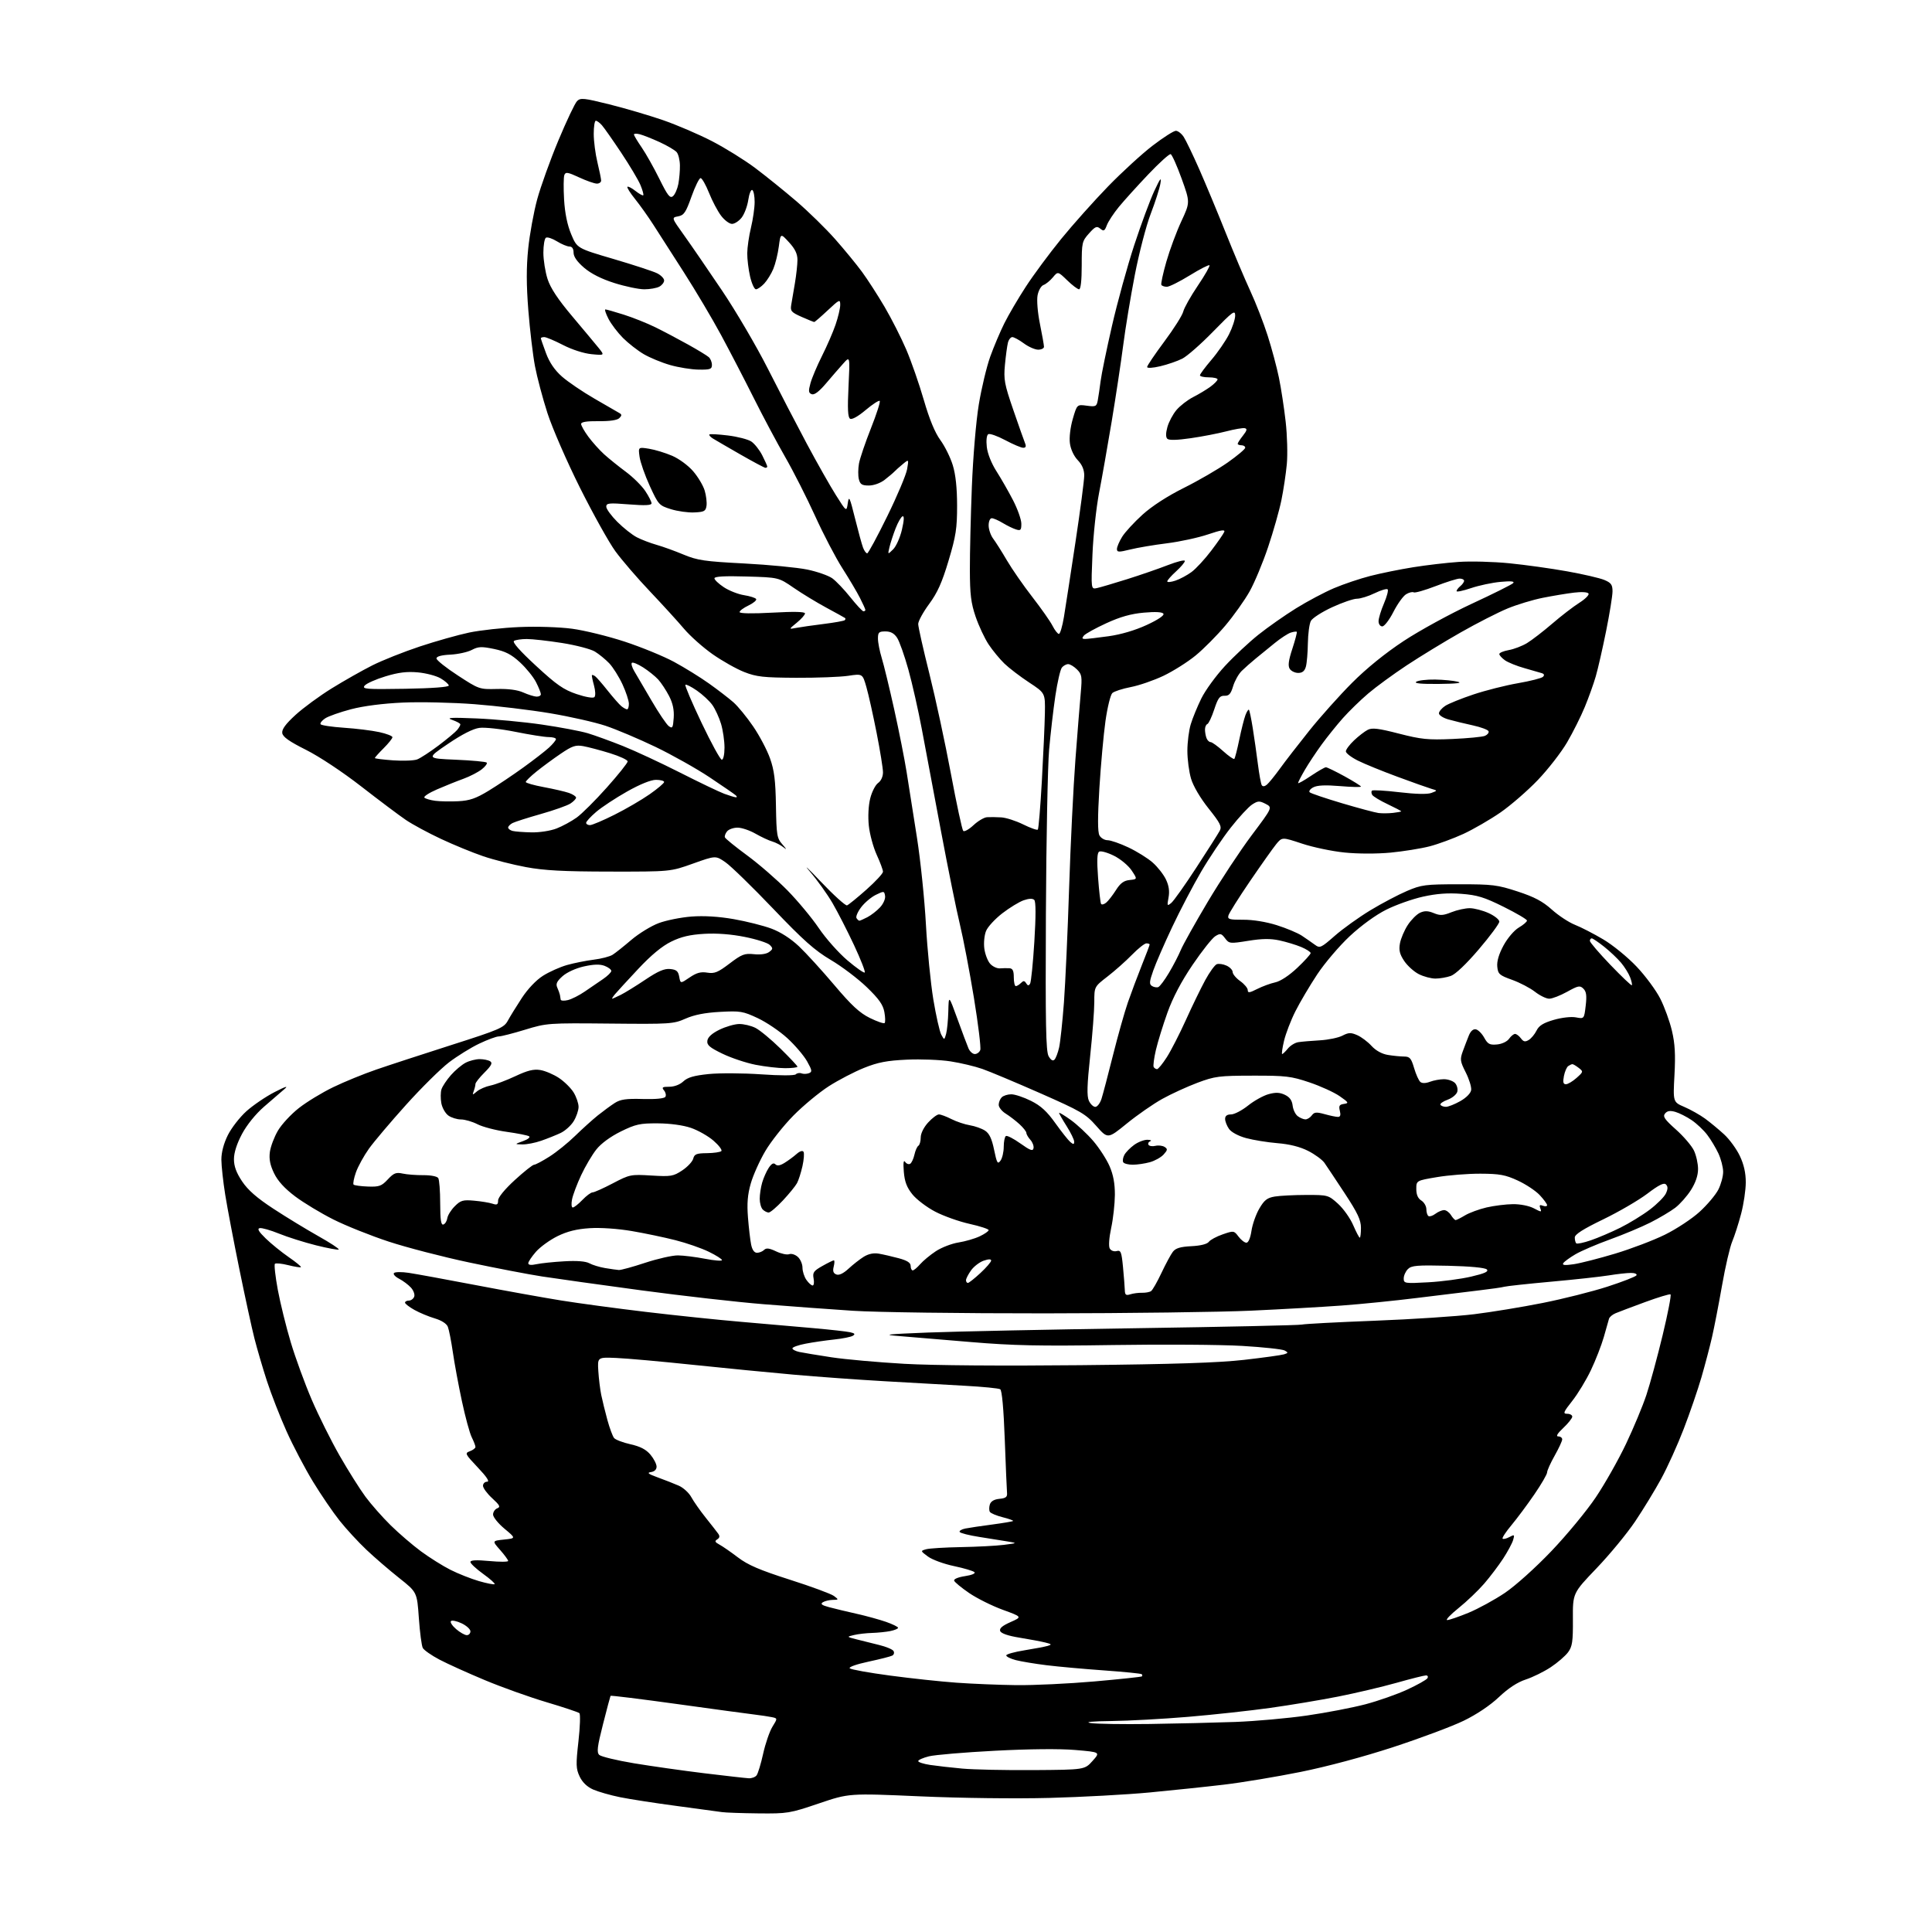 <?xml version="1.0" encoding="UTF-8" standalone="no"?>
<svg 
  version="1.1" 
  xmlns="http://www.w3.org/2000/svg" 
  xmlns:xlink="http://www.w3.org/1999/xlink" 
  xmlns:svg="http://www.w3.org/2000/svg"
  xmlns:rdf="http://www.w3.org/1999/02/22-rdf-syntax-ns#"
  xmlns:cc="http://creativecommons.org/ns#"
  xmlns:dc="http://purl.org/dc/elements/1.1/"
  viewBox="0 0 768 768"
  width="768"
  height="768"
>
<style>svg {background-color: white; }</style>"
<path stroke="none" fill="black" fill-rule="evenodd" d="M301.50,720.85C294.90,720.78 288.38,720.55 287.00,720.34C285.62,720.13 277.52,719.03 269.00,717.90C260.48,716.77 250.35,715.20 246.50,714.42C242.65,713.64 237.84,712.26 235.80,711.37C233.39,710.31 231.53,708.52 230.43,706.22C228.95,703.09 228.89,701.52 229.94,692.21C230.59,686.44 230.76,681.40 230.31,681.00C229.86,680.61 223.99,678.65 217.26,676.65C210.52,674.65 199.50,670.71 192.76,667.89C186.02,665.08 177.89,661.40 174.69,659.72C171.50,658.04 168.52,655.95 168.06,655.08C167.60,654.21 166.90,648.87 166.50,643.20C165.78,632.91 165.78,632.91 158.64,627.25C154.71,624.13 148.86,619.09 145.64,616.04C142.42,612.99 137.63,607.80 135.01,604.50C132.38,601.20 127.62,594.23 124.43,589.00C121.24,583.77 116.50,574.75 113.90,568.95C111.30,563.15 107.79,554.15 106.10,548.95C104.41,543.75 102.18,536.12 101.13,532.00C100.08,527.88 97.39,515.50 95.15,504.50C92.91,493.50 90.38,480.23 89.54,475.00C88.70,469.77 88.01,463.45 88.00,460.95C88.00,458.05 88.94,454.51 90.58,451.22C92.00,448.37 95.32,444.10 97.96,441.72C100.61,439.35 105.63,435.93 109.14,434.13C113.66,431.81 114.78,431.48 113.00,432.99C111.62,434.16 108.00,437.28 104.95,439.94C101.61,442.85 98.14,447.14 96.20,450.77C94.14,454.65 93.00,458.20 93.00,460.78C93.00,463.62 93.94,466.17 96.25,469.63C98.57,473.09 102.13,476.21 108.68,480.49C113.73,483.80 121.75,488.68 126.49,491.35C131.24,494.02 134.91,496.42 134.64,496.69C134.38,496.95 130.32,496.21 125.62,495.03C120.91,493.85 114.30,491.76 110.93,490.39C107.55,489.02 104.09,488.03 103.25,488.20C102.15,488.41 102.81,489.57 105.61,492.29C107.75,494.38 111.86,497.71 114.75,499.71C117.64,501.70 119.83,503.50 119.62,503.71C119.41,503.92 117.15,503.56 114.58,502.92C112.02,502.27 109.63,502.03 109.28,502.39C108.93,502.74 109.45,507.41 110.44,512.76C111.44,518.12 113.76,527.53 115.61,533.68C117.46,539.84 121.19,550.05 123.91,556.39C126.63,562.73 131.64,572.77 135.04,578.71C138.44,584.64 143.06,591.98 145.30,595.00C147.54,598.02 152.04,603.13 155.30,606.33C158.56,609.54 163.99,614.20 167.36,616.69C170.74,619.18 176.00,622.48 179.05,624.02C182.11,625.57 187.20,627.58 190.38,628.51C193.55,629.43 196.36,629.97 196.62,629.72C196.87,629.46 194.82,627.62 192.04,625.63C189.27,623.63 187.00,621.51 187.00,620.92C187.00,620.17 189.34,620.05 194.50,620.53C198.62,620.92 202.00,620.90 202.00,620.50C202.00,620.09 200.56,618.13 198.80,616.13C195.60,612.50 195.60,612.50 200.36,612.00C205.12,611.50 205.12,611.50 200.56,607.70C198.05,605.61 196.00,603.07 196.00,602.06C196.00,601.04 196.75,599.93 197.66,599.58C199.04,599.05 198.69,598.36 195.66,595.58C193.65,593.74 192.00,591.50 192.00,590.62C192.00,589.73 192.74,589.00 193.65,589.00C194.74,589.00 193.49,587.09 189.94,583.35C184.85,577.97 184.70,577.65 186.80,576.88C188.01,576.43 189.00,575.67 189.00,575.19C189.00,574.70 188.34,572.98 187.53,571.35C186.71,569.73 184.95,563.24 183.61,556.95C182.26,550.65 180.64,541.90 180.01,537.50C179.37,533.10 178.48,528.57 178.03,527.44C177.53,526.17 175.54,524.89 172.86,524.09C170.46,523.38 166.81,521.87 164.75,520.72C162.69,519.57 161.00,518.26 161.00,517.82C161.00,517.37 161.69,517.00 162.53,517.00C163.37,517.00 164.33,516.31 164.65,515.46C164.98,514.62 164.40,513.00 163.37,511.86C162.35,510.72 160.21,509.13 158.64,508.31C157.06,507.50 156.16,506.47 156.64,506.03C157.11,505.59 159.75,505.56 162.50,505.98C165.25,506.39 177.18,508.57 189.00,510.83C200.82,513.09 216.12,515.84 223.00,516.95C229.88,518.06 245.06,520.11 256.74,521.50C268.42,522.89 285.52,524.68 294.74,525.46C303.96,526.25 316.90,527.38 323.50,527.97C330.10,528.56 336.60,529.28 337.95,529.59C339.80,530.00 340.06,530.35 339.01,530.99C338.25,531.46 334.90,532.13 331.57,532.48C328.23,532.83 323.14,533.57 320.25,534.13C317.36,534.68 315.00,535.52 315.00,535.99C315.00,536.46 316.24,537.10 317.75,537.43C319.26,537.75 325.00,538.70 330.50,539.54C336.00,540.38 349.05,541.54 359.50,542.14C371.03,542.79 398.55,543.00 429.50,542.68C466.59,542.30 484.32,541.72 494.50,540.57C502.20,539.69 509.36,538.70 510.41,538.37C512.13,537.83 512.15,537.67 510.69,536.85C509.79,536.34 502.20,535.52 493.81,535.02C485.42,534.52 462.35,534.36 442.53,534.67C413.20,535.12 402.69,534.90 386.00,533.49C374.73,532.53 361.90,531.46 357.50,531.11C350.53,530.56 352.02,530.38 369.00,529.70C379.73,529.28 417.07,528.50 452.00,527.98C486.93,527.46 516.40,526.81 517.50,526.54C518.60,526.27 531.65,525.58 546.50,525.01C561.35,524.44 579.12,523.27 586.00,522.42C592.88,521.58 605.15,519.56 613.27,517.94C621.40,516.32 632.97,513.41 638.99,511.46C645.01,509.51 650.20,507.49 650.52,506.96C650.85,506.43 649.85,506.00 648.31,506.01C646.76,506.01 642.80,506.45 639.50,506.99C636.20,507.52 625.85,508.66 616.50,509.50C607.15,510.35 598.83,511.25 598.00,511.50C597.17,511.75 592.67,512.39 588.00,512.94C583.33,513.48 572.30,514.83 563.50,515.93C554.70,517.03 541.13,518.40 533.36,518.97C525.58,519.54 509.38,520.46 497.36,521.01C485.33,521.57 448.50,522.05 415.50,522.08C382.50,522.11 348.07,521.65 339.00,521.05C329.93,520.46 313.95,519.28 303.50,518.44C293.05,517.60 271.23,515.12 255.00,512.94C238.78,510.75 221.00,508.27 215.50,507.42C210.00,506.57 196.95,504.06 186.50,501.85C176.05,499.64 161.65,495.90 154.50,493.55C147.35,491.20 137.45,487.24 132.50,484.75C127.55,482.26 120.72,478.14 117.33,475.59C113.15,472.44 110.44,469.48 108.95,466.40C107.37,463.13 106.90,460.76 107.28,457.93C107.57,455.77 109.01,451.96 110.47,449.47C111.93,446.97 115.68,442.92 118.81,440.47C121.93,438.02 128.09,434.27 132.50,432.15C136.90,430.02 144.55,426.90 149.50,425.20C154.45,423.49 167.89,419.10 179.36,415.43C198.57,409.30 200.36,408.53 201.86,405.75C202.76,404.10 205.26,400.04 207.42,396.74C209.79,393.12 213.12,389.61 215.82,387.90C218.29,386.33 222.60,384.40 225.40,383.61C228.21,382.82 232.97,381.87 236.00,381.49C239.03,381.12 242.41,380.24 243.51,379.54C244.62,378.84 247.97,376.18 250.95,373.63C253.94,371.09 258.84,368.08 261.84,366.96C264.85,365.83 270.72,364.66 274.90,364.34C279.85,363.97 285.71,364.33 291.68,365.37C296.73,366.26 303.47,367.95 306.65,369.14C310.32,370.51 314.35,373.11 317.63,376.21C320.48,378.91 326.79,385.83 331.66,391.59C338.48,399.66 341.71,402.65 345.78,404.66C348.69,406.09 351.33,407.00 351.65,406.68C351.98,406.36 351.93,404.38 351.55,402.30C351.03,399.39 349.37,397.06 344.52,392.38C341.03,389.02 334.60,384.15 330.23,381.58C323.87,377.82 319.33,373.78 307.31,361.19C299.06,352.55 290.55,344.27 288.40,342.78C284.49,340.07 284.49,340.07 275.50,343.28C266.50,346.50 266.50,346.50 242.50,346.47C223.99,346.45 216.35,346.04 209.09,344.69C203.91,343.73 196.26,341.79 192.09,340.37C187.91,338.95 180.37,335.86 175.32,333.49C170.27,331.13 163.97,327.73 161.32,325.93C158.67,324.13 150.71,318.16 143.63,312.65C136.11,306.81 126.95,300.74 121.63,298.07C114.95,294.73 112.42,292.93 112.20,291.40C111.99,289.91 113.54,287.79 117.49,284.18C120.57,281.37 127.04,276.62 131.88,273.63C136.71,270.64 143.95,266.54 147.96,264.52C151.97,262.50 160.49,259.11 166.88,256.99C173.27,254.87 182.10,252.38 186.50,251.45C190.90,250.53 199.90,249.54 206.51,249.26C213.32,248.97 222.37,249.26 227.40,249.93C232.29,250.58 241.70,252.89 248.32,255.06C254.94,257.24 263.76,260.85 267.93,263.10C272.09,265.35 278.37,269.23 281.87,271.73C285.38,274.23 289.72,277.57 291.53,279.16C293.34,280.75 296.89,285.08 299.41,288.78C301.93,292.47 304.95,298.20 306.11,301.50C307.78,306.22 308.28,310.21 308.45,320.26C308.66,332.17 308.83,333.20 311.09,335.75C312.72,337.60 312.85,337.96 311.50,336.86C310.40,335.97 308.38,334.91 307.00,334.51C305.62,334.12 302.62,332.71 300.32,331.40C298.02,330.08 294.82,329.00 293.19,329.00C291.57,329.00 289.70,329.66 289.03,330.47C288.36,331.27 287.97,332.35 288.16,332.86C288.34,333.37 292.32,336.60 297.00,340.04C301.68,343.48 308.88,349.73 313.00,353.92C317.12,358.12 322.75,364.89 325.50,368.96C328.25,373.03 333.36,378.79 336.85,381.75C340.34,384.72 343.44,386.89 343.75,386.58C344.06,386.27 342.15,381.40 339.52,375.76C336.88,370.12 333.02,362.57 330.94,359.00C328.86,355.43 324.83,349.80 321.98,346.50C319.13,343.20 321.04,344.95 326.21,350.40C331.39,355.84 336.11,360.11 336.71,359.90C337.31,359.68 340.77,356.87 344.40,353.65C348.03,350.43 351.00,347.22 351.00,346.52C351.00,345.82 349.88,342.79 348.50,339.78C347.13,336.78 345.72,331.58 345.37,328.23C344.99,324.59 345.21,320.22 345.93,317.37C346.59,314.74 348.00,311.99 349.07,311.24C350.21,310.44 351.00,308.72 351.00,307.02C351.00,305.45 349.86,298.39 348.47,291.33C347.08,284.27 345.26,276.09 344.41,273.14C342.88,267.78 342.88,267.78 337.19,268.64C334.06,269.11 324.75,269.47 316.50,269.43C303.52,269.36 300.74,269.06 295.87,267.15C292.77,265.94 287.10,262.74 283.27,260.06C279.45,257.37 274.33,252.82 271.91,249.95C269.48,247.07 263.39,240.40 258.38,235.11C253.36,229.83 247.17,222.63 244.62,219.13C242.07,215.63 235.74,204.27 230.54,193.88C225.35,183.50 219.54,170.16 217.63,164.25C215.72,158.34 213.48,149.90 212.65,145.50C211.82,141.10 210.64,131.13 210.02,123.34C209.22,113.19 209.21,106.25 209.97,98.84C210.55,93.15 212.16,84.32 213.55,79.21C214.95,74.10 218.73,63.57 221.97,55.82C225.21,48.06 228.55,41.02 229.39,40.19C230.75,38.82 232.09,38.96 242.20,41.48C248.42,43.03 258.00,45.85 263.50,47.74C269.00,49.64 277.77,53.40 283.00,56.10C288.23,58.80 295.97,63.61 300.21,66.79C304.44,69.97 311.83,75.93 316.62,80.03C321.40,84.14 328.32,90.91 331.99,95.07C335.66,99.23 340.47,105.08 342.66,108.07C344.86,111.06 348.90,117.33 351.65,122.00C354.39,126.67 358.27,134.32 360.27,139.00C362.27,143.68 365.40,152.68 367.23,159.00C369.46,166.68 371.64,171.97 373.81,174.94C375.59,177.38 377.82,181.88 378.75,184.94C379.89,188.65 380.45,193.99 380.46,201.00C380.46,210.05 380.00,213.07 377.07,222.86C374.48,231.54 372.66,235.61 369.34,240.11C366.95,243.35 365.00,246.93 365.00,248.05C365.00,249.18 367.00,258.07 369.44,267.80C371.88,277.54 375.73,295.40 377.99,307.50C380.25,319.60 382.46,329.86 382.90,330.30C383.33,330.73 385.16,329.72 386.95,328.05C388.74,326.37 391.18,324.93 392.36,324.85C393.54,324.77 396.07,324.80 398.00,324.92C399.93,325.03 403.86,326.30 406.75,327.73C409.64,329.16 412.25,330.08 412.55,329.78C412.85,329.48 413.58,320.74 414.16,310.37C414.74,299.99 415.28,287.90 415.36,283.50C415.50,275.50 415.50,275.50 409.08,271.28C405.55,268.96 401.13,265.58 399.26,263.78C397.40,261.98 394.57,258.54 392.98,256.15C391.40,253.76 389.08,248.81 387.83,245.15C385.98,239.72 385.56,236.30 385.54,226.50C385.52,219.90 385.88,205.05 386.33,193.50C386.80,181.57 387.99,167.44 389.09,160.78C390.15,154.34 392.20,145.79 393.63,141.78C395.07,137.78 397.60,131.80 399.25,128.50C400.89,125.20 404.72,118.67 407.76,114.00C410.79,109.33 417.12,100.78 421.82,95.00C426.53,89.22 434.91,79.84 440.44,74.14C445.97,68.44 453.96,61.13 458.19,57.89C462.42,54.65 466.57,52.00 467.42,52.00C468.26,52.00 469.67,53.09 470.54,54.42C471.41,55.75 474.17,61.49 476.68,67.17C479.18,72.85 483.88,84.12 487.11,92.21C490.34,100.31 494.78,110.83 496.98,115.59C499.19,120.35 502.30,128.36 503.90,133.37C505.51,138.39 507.53,145.93 508.39,150.11C509.25,154.30 510.46,162.17 511.07,167.61C511.69,173.05 511.89,180.65 511.53,184.50C511.17,188.35 510.20,194.79 509.38,198.82C508.56,202.85 506.19,211.23 504.10,217.44C502.02,223.66 498.70,231.61 496.73,235.12C494.76,238.63 490.41,244.74 487.07,248.70C483.72,252.66 478.40,258.02 475.24,260.60C472.08,263.19 466.35,266.80 462.50,268.64C458.65,270.47 452.80,272.49 449.50,273.12C446.20,273.76 442.90,274.83 442.17,275.50C441.44,276.18 440.21,281.18 439.44,286.62C438.68,292.05 437.59,304.07 437.02,313.32C436.32,324.89 436.32,330.73 437.04,332.07C437.60,333.13 439.07,334.00 440.29,334.00C441.50,334.00 445.23,335.29 448.57,336.87C451.91,338.45 456.25,341.15 458.21,342.88C460.17,344.60 462.54,347.63 463.48,349.60C464.66,352.09 464.98,354.30 464.51,356.79C463.89,360.12 463.96,360.28 465.59,358.94C466.56,358.15 471.05,351.82 475.57,344.87C480.10,337.93 484.28,331.35 484.86,330.25C485.77,328.57 485.09,327.22 480.43,321.38C477.16,317.28 474.35,312.51 473.47,309.57C472.66,306.86 472.00,301.87 472.00,298.48C472.00,295.09 472.60,290.33 473.34,287.91C474.07,285.48 475.97,280.86 477.55,277.64C479.14,274.41 483.36,268.62 486.93,264.76C490.49,260.91 496.49,255.30 500.24,252.31C504.00,249.31 510.73,244.59 515.21,241.81C519.68,239.03 526.46,235.44 530.28,233.81C534.09,232.19 540.60,230.00 544.75,228.94C548.90,227.87 556.55,226.32 561.75,225.49C566.95,224.65 575.10,223.70 579.85,223.37C584.61,223.04 593.67,223.28 600.00,223.91C606.33,224.54 616.67,225.98 623.00,227.12C629.32,228.25 635.96,229.79 637.75,230.54C640.45,231.67 641.00,232.44 641.00,235.07C641.00,236.82 639.85,243.93 638.45,250.87C637.05,257.82 635.20,265.92 634.34,268.87C633.49,271.82 631.53,277.30 629.98,281.04C628.44,284.79 625.28,291.10 622.96,295.07C620.64,299.04 615.41,305.78 611.33,310.05C607.26,314.31 600.55,320.13 596.44,322.98C592.32,325.82 585.70,329.65 581.73,331.49C577.75,333.32 571.69,335.55 568.26,336.44C564.83,337.32 557.85,338.44 552.76,338.93C547.34,339.44 539.76,339.43 534.50,338.89C529.55,338.40 521.93,336.80 517.57,335.35C509.64,332.72 509.64,332.72 507.28,335.61C505.99,337.20 501.29,343.84 496.84,350.36C492.39,356.89 488.55,363.00 488.31,363.94C487.92,365.42 488.70,365.64 494.18,365.61C498.00,365.58 503.27,366.43 507.50,367.76C511.35,368.97 515.85,370.86 517.50,371.95C519.15,373.05 521.46,374.66 522.64,375.52C524.67,377.02 525.06,376.85 530.64,371.96C533.86,369.14 540.22,364.59 544.76,361.84C549.31,359.09 555.84,355.65 559.26,354.19C565.05,351.71 566.54,351.52 580.00,351.51C593.29,351.50 595.23,351.74 603.29,354.38C609.95,356.56 613.23,358.30 616.87,361.57C619.50,363.94 623.65,366.67 626.08,367.63C628.51,368.59 633.58,371.20 637.35,373.44C641.12,375.67 647.08,380.54 650.59,384.26C654.11,387.97 658.34,393.71 660.00,397.01C661.67,400.30 663.75,406.04 664.62,409.75C665.82,414.81 666.07,419.20 665.63,427.29C665.04,438.09 665.04,438.09 669.57,440.03C672.06,441.10 675.76,443.19 677.80,444.67C679.83,446.16 683.24,448.98 685.37,450.94C687.50,452.90 690.31,456.75 691.61,459.50C693.22,462.89 693.98,466.27 693.97,470.00C693.97,473.02 693.14,478.65 692.12,482.50C691.11,486.35 689.52,491.29 688.60,493.48C687.67,495.67 685.84,503.54 684.54,510.98C683.23,518.42 681.44,527.65 680.56,531.50C679.68,535.35 677.78,542.55 676.35,547.50C674.91,552.45 671.75,561.67 669.31,568.00C666.88,574.33 662.85,583.24 660.35,587.82C657.86,592.39 653.19,600.04 649.98,604.82C646.77,609.59 639.88,617.95 634.67,623.39C625.19,633.29 625.19,633.29 625.25,643.70C625.31,652.57 625.02,654.50 623.33,656.80C622.23,658.29 619.13,660.96 616.43,662.75C613.74,664.53 609.27,666.73 606.51,667.63C603.19,668.72 599.59,671.07 595.82,674.64C592.32,677.95 586.96,681.54 581.82,684.03C577.25,686.25 564.70,690.94 553.95,694.46C542.12,698.34 527.52,702.25 516.95,704.38C507.35,706.31 493.65,708.59 486.50,709.43C479.35,710.28 466.07,711.67 457.00,712.53C447.93,713.39 430.00,714.36 417.18,714.70C403.66,715.05 382.00,714.79 365.68,714.07C337.50,712.83 337.50,712.83 325.50,716.90C313.95,720.82 313.05,720.97 301.50,720.85zM297.63,706.89C298.80,706.95 300.20,706.44 300.74,705.75C301.29,705.06 302.47,701.18 303.37,697.11C304.27,693.05 305.93,688.23 307.06,686.40C309.12,683.07 309.12,683.07 306.81,682.59C305.54,682.33 302.48,681.87 300.00,681.57C297.52,681.28 283.67,679.40 269.21,677.39C254.75,675.39 242.82,673.91 242.70,674.12C242.58,674.33 241.22,679.41 239.70,685.42C237.43,694.33 237.15,696.58 238.21,697.60C238.92,698.28 245.12,699.78 252.00,700.93C258.88,702.07 271.48,703.86 280.00,704.90C288.52,705.93 296.46,706.83 297.63,706.89zM410.83,703.64C431.17,703.50 431.17,703.50 434.30,700.00C437.43,696.50 437.43,696.50 427.46,695.65C421.28,695.12 409.16,695.23 395.50,695.95C383.40,696.58 371.59,697.58 369.25,698.17C366.91,698.76 365.00,699.61 365.00,700.06C365.00,700.51 367.14,701.20 369.75,701.59C372.36,701.98 378.10,702.64 382.50,703.04C386.90,703.45 399.65,703.72 410.83,703.64zM457.00,685.31C467.73,685.16 483.02,684.79 491.00,684.50C498.98,684.21 511.80,683.06 519.50,681.95C527.20,680.84 537.68,678.82 542.78,677.48C547.89,676.13 555.36,673.51 559.39,671.64C563.42,669.78 567.04,667.75 567.42,667.13C567.80,666.51 567.55,666.00 566.85,666.00C566.16,666.00 560.85,667.33 555.05,668.97C549.25,670.60 538.83,673.05 531.90,674.42C524.96,675.79 512.81,677.82 504.90,678.92C496.98,680.03 482.32,681.63 472.32,682.47C462.32,683.31 448.60,684.06 441.82,684.14C434.13,684.23 431.00,684.53 433.50,684.93C435.70,685.29 446.27,685.46 457.00,685.31zM404.00,669.87C410.88,669.95 424.82,669.29 435.00,668.40C445.18,667.50 453.69,666.60 453.92,666.39C454.15,666.17 454.12,665.79 453.86,665.52C453.60,665.26 446.88,664.59 438.94,664.02C431.00,663.46 420.68,662.53 416.00,661.95C411.32,661.37 405.81,660.45 403.75,659.91C401.69,659.37 400.00,658.53 400.00,658.05C400.00,657.57 403.26,656.66 407.25,656.02C411.24,655.38 415.40,654.58 416.50,654.26C418.21,653.75 418.07,653.56 415.50,652.92C413.85,652.51 409.27,651.65 405.33,651.01C400.74,650.27 397.95,649.31 397.59,648.36C397.19,647.32 398.40,646.27 401.69,644.81C406.37,642.74 406.37,642.74 398.63,639.92C394.37,638.37 388.36,635.37 385.26,633.26C382.17,631.15 379.48,628.93 379.28,628.33C379.07,627.71 380.91,626.94 383.58,626.54C386.28,626.14 387.87,625.47 387.36,624.96C386.87,624.47 383.20,623.38 379.21,622.54C375.21,621.70 370.57,620.00 368.89,618.76C365.85,616.51 365.85,616.51 368.17,615.85C369.45,615.49 375.68,615.11 382.00,615.00C388.32,614.89 395.98,614.49 399.00,614.11C404.50,613.41 404.50,613.41 400.50,612.75C398.30,612.39 393.24,611.58 389.25,610.95C385.27,610.33 381.78,609.45 381.49,608.99C381.21,608.54 382.22,607.92 383.74,607.61C385.26,607.31 390.07,606.59 394.43,606.02C398.79,605.44 402.52,604.81 402.72,604.61C402.92,604.42 401.06,603.75 398.60,603.13C396.13,602.51 393.84,601.55 393.49,600.99C393.15,600.44 393.15,599.11 393.48,598.05C393.89,596.78 395.19,596.01 397.30,595.81C399.81,595.57 400.46,595.07 400.31,593.50C400.21,592.40 399.80,582.82 399.41,572.22C398.96,560.01 398.30,552.68 397.60,552.25C397.00,551.87 390.65,551.25 383.50,550.86C376.35,550.47 361.95,549.65 351.50,549.05C341.05,548.45 324.85,547.28 315.50,546.45C306.15,545.63 288.15,543.86 275.50,542.54C262.85,541.21 249.12,539.98 245.00,539.81C237.50,539.50 237.50,539.50 237.84,545.00C238.03,548.02 238.55,552.30 239.00,554.50C239.45,556.70 240.55,561.17 241.44,564.44C242.34,567.71 243.54,570.95 244.11,571.64C244.69,572.33 247.62,573.44 250.63,574.12C254.53,574.99 256.82,576.18 258.56,578.25C259.90,579.85 261.00,581.99 261.00,583.01C261.00,584.17 260.16,584.98 258.75,585.18C257.04,585.42 257.70,585.94 261.50,587.31C264.25,588.31 267.99,589.77 269.80,590.57C271.62,591.36 273.87,593.42 274.80,595.13C275.74,596.85 278.30,600.50 280.50,603.26C282.70,606.01 284.95,608.89 285.50,609.66C286.20,610.64 286.09,611.31 285.11,611.92C284.02,612.61 284.19,613.03 285.95,613.98C287.18,614.63 290.50,616.93 293.34,619.09C297.34,622.13 301.99,624.12 314.00,627.96C322.52,630.68 330.40,633.59 331.50,634.42C333.46,635.90 333.45,635.94 331.00,635.98C329.62,636.01 327.86,636.44 327.08,636.93C326.02,637.60 326.67,638.10 329.58,638.88C331.74,639.46 336.65,640.64 340.50,641.50C344.35,642.36 349.64,643.82 352.25,644.73C354.86,645.65 357.00,646.70 357.00,647.07C357.00,647.45 355.59,648.03 353.88,648.38C352.16,648.72 348.89,649.05 346.62,649.12C344.36,649.18 341.15,649.55 339.50,649.94C336.50,650.65 336.50,650.65 340.50,651.67C342.70,652.24 346.74,653.24 349.48,653.91C352.21,654.57 354.78,655.64 355.18,656.29C355.58,656.94 355.37,657.76 354.70,658.12C354.04,658.48 349.77,659.56 345.20,660.54C340.48,661.55 337.28,662.68 337.78,663.18C338.26,663.66 345.48,664.96 353.83,666.07C362.18,667.19 374.07,668.46 380.25,668.90C386.44,669.35 397.12,669.78 404.00,669.87zM185.56,650.00C186.35,650.00 187.00,649.32 187.00,648.48C187.00,647.65 185.43,646.22 183.51,645.30C181.59,644.39 179.68,643.99 179.26,644.41C178.84,644.83 179.76,646.26 181.31,647.59C182.85,648.91 184.76,650.00 185.56,650.00zM575.30,644.00C576.08,644.00 579.89,642.69 583.76,641.10C587.63,639.50 594.13,635.95 598.21,633.20C602.42,630.36 610.41,623.18 616.71,616.58C622.81,610.19 630.74,600.59 634.34,595.23C637.94,589.88 643.34,580.33 646.35,574.00C649.36,567.67 653.02,558.90 654.47,554.50C655.93,550.10 658.84,539.40 660.93,530.73C663.02,522.05 664.43,514.77 664.06,514.54C663.70,514.31 659.15,515.69 653.95,517.60C648.75,519.51 643.47,521.50 642.22,522.03C640.97,522.55 639.79,523.55 639.60,524.24C639.41,524.93 638.48,528.20 637.54,531.50C636.59,534.80 634.29,540.71 632.42,544.64C630.56,548.57 627.21,554.08 624.99,556.89C621.46,561.36 621.21,562.00 622.98,562.00C624.09,562.00 625.00,562.51 625.00,563.13C625.00,563.75 623.39,565.78 621.43,567.63C619.08,569.84 618.40,571.00 619.43,571.00C620.29,571.00 621.00,571.53 621.00,572.17C621.00,572.81 619.65,575.73 618.00,578.65C616.35,581.58 615.00,584.57 615.00,585.31C615.00,586.04 612.71,589.99 609.91,594.07C607.11,598.16 603.01,603.66 600.80,606.31C598.59,608.95 597.02,611.35 597.31,611.64C597.59,611.93 598.81,611.64 600.01,611.00C602.01,609.92 602.13,610.02 601.50,612.16C601.12,613.45 599.34,616.77 597.54,619.54C595.73,622.31 592.33,626.81 589.97,629.54C587.61,632.27 583.03,636.64 579.78,639.25C576.53,641.86 574.51,644.00 575.30,644.00zM449.35,514.50C450.53,514.13 452.62,513.86 454.00,513.90C455.38,513.93 456.98,513.64 457.57,513.23C458.16,512.83 460.02,509.57 461.70,506.00C463.39,502.43 465.43,498.64 466.24,497.59C467.33,496.17 469.22,495.60 473.59,495.38C477.24,495.20 479.86,494.54 480.51,493.66C481.09,492.87 483.57,491.53 486.03,490.68C490.43,489.16 490.53,489.18 492.33,491.57C493.34,492.91 494.75,494.00 495.47,494.00C496.26,494.00 497.05,492.13 497.48,489.26C497.87,486.66 499.28,482.66 500.62,480.39C502.58,477.03 503.74,476.14 506.77,475.64C508.82,475.30 514.44,475.02 519.25,475.01C527.85,475.00 528.06,475.06 531.88,478.51C534.01,480.44 536.73,484.26 537.91,487.01C539.09,489.75 540.27,492.00 540.53,492.00C540.79,492.00 541.00,490.24 541.00,488.09C541.00,484.97 539.71,482.22 534.53,474.34C530.97,468.93 527.35,463.48 526.48,462.24C525.60,461.00 522.69,458.86 520.00,457.50C516.77,455.86 512.65,454.82 507.81,454.43C503.79,454.10 498.16,453.18 495.30,452.40C492.24,451.56 489.46,450.06 488.55,448.76C487.70,447.55 487.00,445.76 487.00,444.78C487.00,443.58 487.77,443.00 489.36,443.00C490.66,443.00 493.69,441.42 496.11,439.49C498.52,437.56 502.20,435.52 504.27,434.95C507.10,434.17 508.72,434.24 510.77,435.21C512.66,436.11 513.60,437.42 513.84,439.46C514.02,441.08 514.92,442.97 515.84,443.67C516.75,444.37 518.13,444.95 518.89,444.97C519.65,444.99 520.81,444.28 521.45,443.40C522.43,442.06 523.25,441.98 526.56,442.89C528.73,443.50 531.11,443.99 531.86,443.99C532.80,444.00 533.03,443.25 532.61,441.57C532.11,439.59 532.41,439.08 534.25,438.82C536.29,438.52 536.12,438.23 532.50,435.72C530.30,434.20 524.90,431.74 520.50,430.26C513.25,427.82 511.14,427.56 498.00,427.59C484.59,427.61 482.94,427.82 476.00,430.42C471.88,431.97 465.58,434.85 462.01,436.84C458.44,438.82 452.11,443.22 447.94,446.61C440.37,452.77 440.37,452.77 435.78,447.57C431.58,442.80 429.70,441.71 413.51,434.57C403.78,430.29 393.43,425.94 390.50,424.92C387.58,423.89 381.88,422.53 377.84,421.91C373.80,421.28 366.00,420.97 360.50,421.23C352.62,421.59 349.01,422.28 343.50,424.49C339.65,426.03 333.35,429.31 329.50,431.77C325.65,434.24 319.30,439.50 315.39,443.46C311.48,447.43 306.45,453.78 304.21,457.59C301.97,461.39 299.38,467.18 298.44,470.46C297.18,474.86 296.89,478.39 297.33,483.96C297.66,488.11 298.22,492.96 298.59,494.75C299.02,496.86 299.84,498.00 300.92,498.00C301.85,498.00 303.11,497.49 303.74,496.86C304.60,496.00 305.79,496.15 308.51,497.44C310.51,498.39 312.85,498.89 313.71,498.56C314.58,498.22 316.12,498.71 317.14,499.63C318.17,500.55 319.00,502.49 319.00,503.93C319.00,505.37 319.70,507.56 320.56,508.78C321.41,510.00 322.53,511.00 323.03,511.00C323.54,511.00 323.71,509.76 323.42,508.25C322.97,505.86 323.42,505.21 326.90,503.25C329.10,502.01 331.15,501.00 331.47,501.00C331.78,501.00 331.76,502.12 331.41,503.49C330.96,505.29 331.25,506.16 332.46,506.62C333.54,507.04 335.25,506.23 337.32,504.31C339.07,502.69 341.79,500.56 343.36,499.58C345.24,498.42 347.30,497.99 349.36,498.35C351.09,498.65 354.64,499.47 357.25,500.17C360.65,501.09 362.00,501.96 362.00,503.23C362.00,504.20 362.37,505.00 362.82,505.00C363.27,505.00 364.60,503.89 365.78,502.54C366.95,501.19 369.75,498.87 371.99,497.39C374.23,495.91 378.28,494.34 380.99,493.91C383.70,493.48 387.51,492.38 389.46,491.45C391.41,490.53 393.00,489.42 393.00,488.99C393.00,488.55 389.59,487.44 385.42,486.51C381.25,485.59 375.11,483.40 371.77,481.66C368.43,479.92 364.35,476.83 362.70,474.79C360.46,472.00 359.61,469.76 359.28,465.79C359.00,462.23 359.17,460.95 359.82,461.88C360.34,462.64 361.24,462.97 361.81,462.62C362.38,462.26 363.14,460.64 363.50,459.00C363.86,457.36 364.57,455.77 365.08,455.45C365.58,455.14 366.00,453.66 366.00,452.16C366.00,450.55 367.20,448.13 368.94,446.22C370.56,444.45 372.49,443.00 373.23,443.00C373.97,443.00 376.22,443.84 378.22,444.86C380.23,445.88 383.52,446.98 385.54,447.31C387.56,447.64 390.27,448.60 391.57,449.45C393.28,450.57 394.26,452.65 395.17,457.06C396.27,462.39 396.59,462.92 397.71,461.38C398.42,460.41 399.00,457.93 399.00,455.87C399.00,453.81 399.39,451.88 399.86,451.59C400.34,451.29 402.92,452.62 405.61,454.54C409.53,457.33 410.57,457.71 410.84,456.44C411.02,455.56 410.46,454.06 409.59,453.10C408.71,452.13 408.00,450.90 408.00,450.36C408.00,449.82 406.76,448.25 405.25,446.87C403.74,445.49 401.26,443.60 399.75,442.66C398.24,441.72 397.00,440.15 397.00,439.18C397.00,438.20 397.54,436.86 398.20,436.20C398.86,435.54 400.57,435.00 402.00,435.00C403.44,435.00 406.95,436.17 409.82,437.60C413.72,439.54 416.18,441.79 419.52,446.48C421.99,449.93 424.68,453.32 425.50,454.00C426.71,455.01 427.00,454.97 427.00,453.82C427.00,453.03 425.65,450.26 424.00,447.66C422.35,445.06 421.00,442.69 421.00,442.40C421.00,442.11 423.08,443.37 425.63,445.19C428.17,447.01 432.20,450.77 434.58,453.55C436.95,456.32 439.87,460.82 441.06,463.55C442.56,467.00 443.20,470.47 443.18,475.00C443.15,478.57 442.50,484.49 441.71,488.14C440.88,492.04 440.64,495.40 441.14,496.29C441.63,497.16 442.81,497.60 443.88,497.32C445.54,496.89 445.83,497.62 446.41,503.67C446.77,507.42 447.09,511.55 447.13,512.84C447.19,514.77 447.58,515.06 449.35,514.50zM384.75,509.99C385.16,509.98 387.41,508.20 389.75,506.03C392.09,503.86 394.00,501.64 394.00,501.09C394.00,500.45 392.94,500.48 391.00,501.15C389.35,501.73 387.10,503.46 386.00,505.00C384.90,506.55 384.00,508.30 384.00,508.90C384.00,509.51 384.34,509.99 384.75,509.99zM567.75,509.73C573.11,509.44 580.80,508.42 584.82,507.47C590.25,506.20 591.86,505.46 591.03,504.62C590.33,503.93 584.42,503.37 575.61,503.16C563.33,502.87 561.09,503.05 559.66,504.48C558.75,505.40 558.00,507.07 558.00,508.21C558.00,510.18 558.40,510.25 567.75,509.73zM246.00,504.85C246.82,504.90 251.55,503.61 256.49,501.97C261.44,500.34 267.29,499.02 269.49,499.04C271.70,499.06 276.54,499.66 280.25,500.38C283.96,501.10 287.00,501.34 287.00,500.92C287.00,500.49 284.64,499.00 281.75,497.59C278.86,496.18 272.91,494.11 268.52,493.00C264.13,491.88 256.31,490.24 251.13,489.36C245.54,488.41 238.76,487.95 234.43,488.22C229.27,488.55 225.55,489.47 221.65,491.38C218.62,492.87 214.76,495.65 213.07,497.57C211.38,499.50 210.00,501.56 210.00,502.16C210.00,502.87 211.14,503.00 213.25,502.54C215.04,502.15 219.99,501.63 224.26,501.39C229.30,501.09 232.80,501.37 234.26,502.16C235.49,502.84 238.30,503.70 240.50,504.07C242.70,504.44 245.18,504.79 246.00,504.85zM625.61,502.54C628.30,502.14 635.67,500.25 642.00,498.35C648.33,496.45 657.25,493.06 661.83,490.81C666.40,488.56 672.62,484.46 675.63,481.70C678.65,478.95 681.99,474.98 683.06,472.89C684.13,470.79 684.99,467.60 684.98,465.79C684.97,463.98 684.11,460.70 683.09,458.50C682.06,456.30 680.07,452.98 678.66,451.13C677.26,449.27 674.47,446.64 672.47,445.28C670.47,443.92 667.54,442.44 665.97,441.99C663.89,441.40 662.77,441.57 661.90,442.62C660.90,443.82 661.67,444.95 666.21,449.00C669.25,451.71 672.47,455.47 673.37,457.36C674.27,459.25 675.00,462.56 675.00,464.71C675.00,467.27 674.03,470.13 672.18,473.05C670.63,475.50 667.81,478.67 665.93,480.11C664.04,481.55 659.60,484.18 656.05,485.98C652.50,487.77 645.30,490.78 640.05,492.68C634.80,494.57 628.61,497.23 626.30,498.57C623.99,499.92 621.79,501.53 621.41,502.15C620.91,502.95 622.09,503.06 625.61,502.54zM632.41,493.03C635.30,492.04 640.55,489.79 644.08,488.04C647.61,486.29 652.89,483.06 655.81,480.85C658.72,478.65 661.61,475.75 662.23,474.40C663.05,472.61 663.05,471.65 662.24,470.84C661.43,470.03 659.43,471.02 654.82,474.52C651.34,477.15 643.44,481.75 637.25,484.74C629.29,488.59 626.00,490.69 626.00,491.92C626.00,492.88 626.26,493.93 626.58,494.25C626.91,494.57 629.53,494.02 632.41,493.03zM176.25,486.76C176.94,486.53 177.64,485.40 177.81,484.25C177.98,483.10 179.31,480.96 180.78,479.50C183.11,477.16 184.04,476.89 188.47,477.29C191.23,477.53 194.51,478.07 195.75,478.48C197.59,479.10 198.00,478.86 198.00,477.21C198.00,475.98 200.64,472.76 204.64,469.09C208.30,465.74 211.75,463.00 212.31,463.00C212.87,463.00 215.61,461.55 218.41,459.77C221.21,458.00 225.81,454.28 228.63,451.52C231.46,448.76 235.51,445.11 237.63,443.40C239.76,441.70 242.78,439.48 244.35,438.47C246.63,437.01 248.88,436.68 255.51,436.87C260.68,437.01 264.08,436.68 264.50,436.00C264.87,435.40 264.63,434.26 263.96,433.46C262.95,432.23 263.28,432.00 266.06,432.00C268.06,432.00 270.27,431.16 271.64,429.87C273.33,428.28 275.86,427.55 281.70,426.95C285.99,426.52 295.34,426.57 302.47,427.06C310.17,427.60 315.81,427.59 316.34,427.06C316.84,426.56 317.86,426.39 318.62,426.69C319.38,426.98 320.71,426.94 321.57,426.61C322.93,426.09 322.83,425.47 320.82,421.88C319.54,419.61 316.02,415.48 313.00,412.71C309.98,409.94 304.66,406.34 301.20,404.72C295.35,401.98 294.26,401.80 286.20,402.24C280.23,402.56 275.93,403.41 272.50,404.93C267.72,407.04 266.42,407.13 242.50,406.89C217.90,406.65 217.36,406.69 208.73,409.32C203.91,410.80 199.19,412.00 198.23,412.00C197.28,412.00 193.80,413.29 190.50,414.86C187.20,416.43 181.80,419.78 178.50,422.29C175.20,424.81 167.51,432.41 161.42,439.18C155.32,445.96 148.68,453.80 146.67,456.61C144.66,459.43 142.33,463.66 141.49,466.02C140.66,468.38 140.24,470.58 140.56,470.90C140.89,471.22 143.44,471.57 146.24,471.67C150.74,471.83 151.67,471.50 154.15,468.84C156.52,466.30 157.44,465.94 160.05,466.51C161.75,466.89 165.46,467.17 168.30,467.15C171.24,467.13 173.78,467.62 174.21,468.31C174.63,468.96 174.98,473.48 174.98,478.33C175.00,484.95 175.31,487.06 176.25,486.76zM578.64,485.00C578.98,485.00 580.67,484.15 582.38,483.12C584.10,482.09 587.94,480.68 590.92,479.98C593.90,479.29 598.63,478.70 601.42,478.67C604.36,478.64 607.86,479.34 609.72,480.32C612.74,481.91 612.90,481.91 612.30,480.34C611.81,479.06 612.06,478.81 613.33,479.30C614.25,479.65 615.00,479.55 615.00,479.07C615.00,478.60 613.69,476.81 612.08,475.09C610.48,473.37 606.54,470.76 603.33,469.28C598.40,467.01 596.11,466.59 588.50,466.56C583.55,466.54 575.79,467.15 571.25,467.92C563.00,469.31 563.00,469.31 563.00,472.65C563.00,474.90 563.65,476.39 565.00,477.23C566.10,477.92 567.00,479.47 567.00,480.68C567.00,481.89 567.38,483.12 567.85,483.41C568.32,483.70 569.56,483.29 570.60,482.50C571.65,481.71 573.18,481.05 574.01,481.03C574.84,481.01 576.08,481.90 576.77,483.00C577.45,484.10 578.30,485.00 578.64,485.00zM305.56,482.00C304.92,482.00 303.86,481.46 303.20,480.80C302.54,480.14 302.00,478.22 302.00,476.54C302.00,474.86 302.43,471.97 302.97,470.12C303.50,468.27 304.66,465.64 305.56,464.27C306.69,462.55 307.51,462.11 308.23,462.83C308.95,463.55 310.07,463.37 311.88,462.25C313.32,461.36 315.47,459.78 316.64,458.74C317.94,457.59 319.03,457.25 319.41,457.86C319.76,458.42 319.56,460.98 318.99,463.56C318.41,466.14 317.44,469.18 316.83,470.31C316.22,471.45 313.70,474.54 311.23,477.19C308.75,479.83 306.20,482.00 305.56,482.00zM227.69,480.00C228.20,480.00 229.92,478.65 231.50,477.00C233.08,475.35 234.90,474.00 235.54,474.00C236.19,474.00 239.82,472.38 243.61,470.39C250.30,466.88 250.74,466.79 258.92,467.29C266.72,467.76 267.63,467.61 271.19,465.26C273.30,463.86 275.27,461.75 275.57,460.58C276.02,458.78 276.86,458.44 281.05,458.40C283.77,458.37 286.33,457.99 286.75,457.57C287.16,457.15 285.76,455.29 283.63,453.44C281.50,451.59 277.45,449.30 274.63,448.34C271.51,447.28 266.36,446.58 261.48,446.55C254.39,446.51 252.70,446.88 246.79,449.78C242.66,451.82 238.94,454.54 237.05,456.94C235.36,459.07 232.65,463.66 231.02,467.15C229.38,470.64 227.76,474.96 227.40,476.75C227.04,478.57 227.16,480.00 227.69,480.00zM450.31,462.99C448.55,463.00 446.85,462.56 446.51,462.02C446.18,461.48 446.38,460.16 446.95,459.09C447.53,458.02 449.30,456.21 450.90,455.07C452.50,453.93 454.86,453.04 456.15,453.08C457.44,453.12 457.93,453.39 457.24,453.66C456.55,453.94 456.24,454.58 456.56,455.09C456.87,455.59 458.11,455.78 459.31,455.49C460.52,455.21 462.16,455.41 462.96,455.93C464.21,456.74 464.15,457.17 462.56,458.93C461.54,460.06 459.08,461.44 457.10,461.99C455.12,462.54 452.06,462.99 450.31,462.99zM207.62,454.92C204.50,454.85 204.50,454.85 207.94,453.60C209.88,452.91 210.91,452.06 210.30,451.68C209.70,451.31 205.69,450.52 201.40,449.92C197.11,449.33 191.91,447.97 189.84,446.92C187.77,445.86 184.81,445.00 183.26,445.00C181.71,445.00 179.46,444.31 178.26,443.47C177.06,442.63 175.79,440.42 175.44,438.56C175.10,436.70 175.12,434.21 175.49,433.02C175.87,431.84 177.55,429.30 179.24,427.38C180.92,425.47 183.56,423.25 185.10,422.45C186.64,421.65 189.16,421.01 190.70,421.02C192.24,421.02 194.11,421.41 194.85,421.88C195.88,422.54 195.36,423.57 192.60,426.34C190.62,428.31 189.00,430.36 189.00,430.88C189.00,431.41 188.70,432.66 188.33,433.67C187.70,435.38 187.78,435.39 189.58,433.86C190.64,432.96 193.07,431.90 195.00,431.51C196.93,431.11 201.37,429.44 204.87,427.79C209.69,425.52 212.11,424.92 214.76,425.35C216.70,425.66 220.03,427.08 222.18,428.50C224.32,429.92 226.96,432.52 228.04,434.29C229.11,436.06 229.99,438.62 229.99,440.00C229.99,441.38 229.12,443.93 228.06,445.67C226.99,447.42 224.63,449.55 222.81,450.40C220.99,451.25 217.53,452.64 215.12,453.47C212.72,454.31 209.34,454.97 207.62,454.92zM435.40,440.00C436.20,440.00 437.31,438.54 437.88,436.75C438.45,434.96 440.49,427.20 442.42,419.50C444.35,411.80 447.01,402.35 448.34,398.50C449.68,394.65 452.17,388.00 453.88,383.72C455.60,379.45 457.00,375.73 457.00,375.47C457.00,375.21 456.42,375.00 455.71,375.00C455.00,375.00 452.41,377.05 449.96,379.56C447.51,382.07 443.14,385.95 440.25,388.18C435.00,392.24 435.00,392.24 435.00,398.33C435.00,401.68 434.26,411.32 433.36,419.76C432.12,431.35 432.00,435.70 432.84,437.55C433.45,438.90 434.61,440.00 435.40,440.00zM574.81,439.98C575.74,439.97 578.30,438.95 580.50,437.71C582.88,436.36 584.63,434.58 584.81,433.31C584.98,432.13 584.01,428.98 582.66,426.31C580.44,421.94 580.32,421.11 581.46,417.98C582.16,416.07 583.24,413.23 583.87,411.68C584.59,409.88 585.61,408.97 586.67,409.18C587.59,409.35 589.09,410.85 590.00,412.50C591.42,415.06 592.17,415.45 595.08,415.19C597.05,415.01 599.08,414.05 599.87,412.94C600.63,411.87 601.70,411.00 602.26,411.00C602.82,411.00 603.87,411.79 604.58,412.75C605.60,414.12 606.27,414.27 607.69,413.41C608.69,412.81 610.08,411.13 610.80,409.67C611.76,407.70 613.51,406.62 617.63,405.42C620.84,404.49 624.55,404.07 626.44,404.42C629.72,405.04 629.72,405.04 630.34,399.79C630.81,395.78 630.60,394.17 629.43,393.02C628.06,391.66 627.38,391.79 622.95,394.25C620.23,395.76 617.03,397.00 615.84,397.00C614.66,397.00 612.11,395.76 610.18,394.25C608.24,392.74 604.15,390.60 601.08,389.50C596.01,387.68 595.47,387.20 595.19,384.25C594.98,382.12 595.84,379.22 597.69,375.82C599.28,372.89 601.91,369.81 603.75,368.72C605.54,367.67 607.00,366.42 607.00,365.94C607.00,365.47 602.83,363.02 597.73,360.48C589.97,356.63 587.22,355.79 580.87,355.31C575.55,354.90 571.02,355.24 565.64,356.44C561.44,357.37 554.87,359.70 551.06,361.61C546.89,363.69 541.09,367.91 536.55,372.14C532.39,376.03 526.57,382.87 523.60,387.35C520.64,391.83 516.74,398.43 514.94,402.00C513.14,405.57 511.11,410.86 510.42,413.75C509.74,416.64 509.41,419.00 509.68,419.00C509.95,419.00 510.97,418.02 511.94,416.83C512.91,415.63 514.78,414.48 516.10,414.28C517.42,414.07 521.25,413.74 524.61,413.55C527.97,413.36 532.03,412.52 533.63,411.69C536.08,410.42 537.01,410.39 539.52,411.49C541.16,412.21 543.72,414.13 545.20,415.76C546.90,417.62 549.32,418.96 551.70,419.35C553.79,419.70 556.69,419.98 558.14,419.99C560.41,420.00 560.97,420.64 562.13,424.58C562.87,427.10 563.99,429.58 564.62,430.10C565.34,430.69 566.75,430.66 568.44,430.02C569.92,429.46 572.42,429.00 573.99,429.00C575.57,429.00 577.52,429.67 578.34,430.48C579.15,431.30 579.59,432.86 579.30,433.96C579.01,435.06 577.28,436.49 575.44,437.16C573.61,437.82 572.33,438.73 572.61,439.18C572.89,439.63 573.88,439.99 574.81,439.98zM622.47,431.00C623.25,431.00 625.15,429.87 626.69,428.50C629.43,426.06 629.45,425.96 627.56,424.50C626.49,423.67 625.37,423.01 625.06,423.02C624.75,423.02 624.01,423.36 623.41,423.77C622.81,424.17 622.03,425.96 621.68,427.75C621.21,430.19 621.41,431.00 622.47,431.00zM312.12,424.62C309.44,424.62 304.15,424.01 300.37,423.27C296.59,422.53 290.66,420.55 287.19,418.87C282.03,416.37 280.94,415.43 281.19,413.67C281.39,412.26 283.05,410.76 286.00,409.32C288.48,408.11 291.98,407.09 293.80,407.06C295.61,407.03 298.54,407.72 300.30,408.60C302.06,409.49 306.54,413.19 310.25,416.83C313.96,420.47 317.00,423.71 317.00,424.03C317.00,424.35 314.80,424.62 312.12,424.62zM459.95,425.00C460.41,425.00 462.16,422.86 463.83,420.25C465.50,417.64 468.90,411.00 471.39,405.50C473.87,400.00 477.33,392.88 479.07,389.67C480.81,386.47 482.88,383.60 483.68,383.29C484.48,382.99 486.22,383.24 487.56,383.85C488.90,384.46 490.00,385.61 490.00,386.41C490.00,387.21 491.35,388.83 493.00,390.00C494.65,391.17 496.00,392.79 496.00,393.59C496.00,394.78 496.68,394.70 499.75,393.14C501.81,392.10 505.05,390.91 506.94,390.50C509.02,390.05 512.46,387.78 515.69,384.73C518.61,381.97 521.00,379.33 521.00,378.87C521.00,378.41 519.31,377.32 517.25,376.45C515.19,375.59 511.30,374.41 508.61,373.83C505.04,373.06 501.67,373.10 496.19,373.99C488.89,375.16 488.61,375.13 486.99,372.99C485.50,371.02 485.09,370.93 483.11,372.14C481.89,372.89 477.83,378.00 474.10,383.50C469.61,390.11 466.22,396.55 464.09,402.49C462.32,407.43 460.24,414.15 459.48,417.41C458.72,420.68 458.33,423.72 458.61,424.17C458.89,424.63 459.49,425.00 459.95,425.00zM419.17,421.23C419.71,420.69 420.54,418.50 421.02,416.37C421.49,414.24 422.35,406.20 422.93,398.50C423.50,390.80 424.43,370.32 424.99,353.00C425.55,335.68 426.68,312.73 427.49,302.00C428.31,291.27 429.26,279.30 429.62,275.38C430.20,268.97 430.06,268.06 428.13,266.13C426.96,264.96 425.38,264.00 424.62,264.00C423.86,264.00 422.74,264.61 422.12,265.36C421.50,266.11 420.33,271.17 419.52,276.61C418.71,282.05 417.60,291.68 417.04,298.00C416.48,304.32 415.90,333.80 415.76,363.50C415.55,407.22 415.76,417.95 416.84,419.86C417.73,421.41 418.52,421.88 419.17,421.23zM387.51,419.00C388.36,419.00 389.34,418.29 389.67,417.41C390.01,416.54 388.87,407.20 387.15,396.66C385.42,386.12 382.91,372.98 381.57,367.45C380.23,361.93 376.85,345.28 374.07,330.45C371.28,315.63 367.85,297.35 366.44,289.84C365.03,282.32 362.62,271.65 361.08,266.13C359.54,260.60 357.53,254.94 356.62,253.54C355.45,251.76 354.06,251.00 351.98,251.00C349.37,251.00 349.00,251.36 349.00,253.84C349.00,255.40 349.68,258.89 350.51,261.59C351.34,264.29 353.57,273.48 355.46,282.00C357.35,290.52 359.58,301.77 360.41,307.00C361.25,312.23 363.09,323.93 364.51,333.00C365.93,342.07 367.53,357.60 368.07,367.50C368.62,377.40 369.94,390.80 371.01,397.29C372.09,403.77 373.51,410.07 374.17,411.29C375.38,413.50 375.38,413.50 376.09,411.00C376.48,409.62 376.88,405.57 376.97,402.00C377.13,395.50 377.13,395.50 380.58,405.00C382.47,410.23 384.46,415.51 384.99,416.75C385.52,417.99 386.66,419.00 387.51,419.00zM225.75,397.55C227.26,397.18 230.25,395.67 232.40,394.19C234.54,392.71 237.80,390.48 239.65,389.24C241.49,387.99 243.00,386.52 243.00,385.96C243.00,385.41 241.80,384.50 240.34,383.94C238.47,383.23 236.03,383.30 232.12,384.17C228.89,384.89 225.33,386.52 223.62,388.05C221.34,390.09 220.86,391.12 221.53,392.59C222.00,393.64 222.47,394.95 222.58,395.50C222.68,396.05 222.82,396.89 222.88,397.36C222.95,397.83 224.24,397.92 225.75,397.55zM243.35,397.00C243.54,397.00 245.07,396.31 246.76,395.47C248.44,394.63 252.85,391.91 256.56,389.42C261.61,386.04 264.09,384.97 266.40,385.20C268.89,385.44 269.59,386.04 270.00,388.27C270.50,391.04 270.50,391.04 274.13,388.56C276.89,386.68 278.58,386.22 281.16,386.64C284.03,387.10 285.38,386.55 290.02,383.02C294.88,379.33 295.98,378.91 299.73,379.31C302.32,379.58 304.65,379.24 305.73,378.44C307.30,377.27 307.33,376.96 306.00,375.63C305.18,374.80 300.72,373.37 296.10,372.45C290.69,371.36 284.96,370.92 279.97,371.21C274.28,371.54 270.78,372.36 266.81,374.31C263.17,376.09 258.84,379.67 253.64,385.23C249.37,389.78 245.24,394.29 244.44,395.25C243.65,396.21 243.16,397.00 243.35,397.00zM460.44,392.38C461.06,392.15 462.96,389.60 464.67,386.73C466.39,383.85 468.50,379.78 469.37,377.68C470.24,375.58 475.08,366.93 480.11,358.47C485.15,350.01 493.00,338.11 497.56,332.03C505.86,320.98 505.86,320.98 503.10,319.55C500.65,318.29 500.04,318.32 497.74,319.81C496.31,320.74 492.48,324.88 489.24,329.00C485.99,333.12 480.70,341.00 477.48,346.50C474.26,352.00 469.08,361.90 465.97,368.50C462.85,375.10 459.46,382.89 458.44,385.81C456.87,390.24 456.79,391.25 457.94,391.96C458.70,392.43 459.82,392.62 460.44,392.38zM403.80,392.00C404.24,392.00 405.16,391.44 405.84,390.76C406.83,389.77 407.25,389.79 407.92,390.87C408.54,391.87 408.93,391.92 409.48,391.03C409.88,390.38 410.64,382.85 411.17,374.29C411.80,364.09 411.79,358.39 411.14,357.74C410.49,357.09 409.04,357.14 406.91,357.88C405.13,358.50 401.32,360.83 398.44,363.05C395.56,365.27 392.65,368.42 391.98,370.06C391.29,371.72 390.98,374.84 391.29,377.10C391.59,379.33 392.63,382.04 393.61,383.12C394.59,384.21 396.32,385.02 397.45,384.94C398.58,384.85 400.29,384.83 401.25,384.89C402.56,384.97 403.00,385.88 403.00,388.50C403.00,390.43 403.36,392.00 403.80,392.00zM648.68,391.65C648.89,391.45 648.58,390.03 648.00,388.50C647.42,386.97 645.79,384.35 644.38,382.68C642.98,381.01 639.95,378.15 637.66,376.33C635.37,374.51 633.16,373.02 632.75,373.01C632.34,373.00 632.00,373.46 632.00,374.02C632.00,374.59 635.67,378.87 640.15,383.54C644.64,388.21 648.47,391.86 648.68,391.65zM570.60,389.00C568.90,389.00 565.93,388.21 564.02,387.25C562.11,386.29 559.49,383.93 558.20,382.01C556.39,379.30 556.01,377.72 556.50,375.01C556.85,373.08 558.25,369.79 559.61,367.71C560.97,365.63 563.17,363.43 564.50,362.82C566.30,362.00 567.68,362.04 569.94,362.97C572.47,364.02 573.63,363.97 577.00,362.61C579.22,361.73 582.49,361.01 584.27,361.02C586.05,361.03 589.41,361.91 591.75,362.97C594.09,364.03 596.00,365.56 596.00,366.36C596.00,367.16 592.34,372.11 587.86,377.36C582.85,383.24 578.57,387.30 576.71,387.95C575.06,388.53 572.31,389.00 570.60,389.00zM341.61,366.00C341.88,366.00 343.31,365.37 344.80,364.60C346.28,363.82 348.55,362.07 349.83,360.69C351.13,359.30 352.02,357.28 351.83,356.14C351.51,354.16 351.38,354.14 348.18,355.70C346.35,356.59 343.73,358.80 342.34,360.62C340.96,362.43 340.12,364.38 340.47,364.96C340.83,365.53 341.34,366.00 341.61,366.00zM439.73,358.81C440.58,358.11 442.32,355.86 443.61,353.83C445.35,351.07 446.73,350.05 449.05,349.82C452.16,349.50 452.16,349.50 449.83,346.00C448.53,344.06 445.41,341.46 442.79,340.16C440.20,338.88 437.57,338.15 436.93,338.54C436.11,339.05 435.99,342.01 436.50,348.88C436.89,354.17 437.43,358.86 437.69,359.30C437.96,359.74 438.87,359.52 439.73,358.81zM211.23,330.88C214.46,330.95 218.82,330.28 221.23,329.34C223.58,328.43 227.18,326.47 229.23,325.00C231.29,323.52 236.69,318.14 241.23,313.04C245.78,307.94 249.50,303.28 249.50,302.68C249.50,302.08 246.35,300.61 242.50,299.42C238.65,298.23 233.88,296.97 231.89,296.61C228.81,296.06 227.49,296.50 222.89,299.62C219.93,301.63 215.59,304.82 213.25,306.71C210.91,308.59 209.00,310.46 209.00,310.85C209.00,311.24 212.22,312.16 216.16,312.89C220.09,313.62 224.59,314.66 226.16,315.20C227.72,315.75 229.00,316.59 229.00,317.07C229.00,317.56 227.99,318.61 226.75,319.42C225.51,320.23 220.22,322.10 215.00,323.58C209.78,325.06 204.71,326.68 203.75,327.17C202.79,327.67 202.00,328.47 202.00,328.96C202.00,329.45 202.79,330.06 203.75,330.31C204.71,330.56 208.08,330.82 211.23,330.88zM234.52,328.00C235.36,328.00 239.75,326.14 244.27,323.87C248.80,321.61 255.09,317.94 258.25,315.73C261.41,313.52 264.00,311.33 264.00,310.86C264.00,310.38 262.54,310.00 260.75,310.00C258.73,310.00 254.38,311.76 249.23,314.67C244.68,317.24 239.17,320.87 236.98,322.75C234.79,324.62 233.00,326.57 233.00,327.08C233.00,327.59 233.68,328.00 234.52,328.00zM553.75,323.14C555.54,322.94 557.00,322.66 557.00,322.51C557.00,322.36 554.57,321.08 551.59,319.67C548.62,318.27 545.88,316.61 545.49,315.99C545.11,315.37 545.06,314.61 545.38,314.29C545.70,313.97 550.58,314.25 556.23,314.92C562.78,315.69 567.40,315.80 568.98,315.21C571.47,314.28 571.47,314.28 568.98,313.56C567.62,313.16 561.55,311.01 555.50,308.77C549.45,306.54 542.36,303.65 539.75,302.34C537.14,301.03 535.00,299.39 535.00,298.68C535.00,297.97 536.46,296.01 538.25,294.32C540.04,292.62 542.49,290.73 543.69,290.12C545.44,289.22 547.97,289.53 556.08,291.62C565.00,293.91 567.65,294.18 577.38,293.76C583.50,293.49 589.31,292.93 590.29,292.51C591.28,292.09 591.93,291.28 591.73,290.69C591.54,290.11 588.70,289.05 585.44,288.34C582.17,287.63 577.81,286.57 575.75,285.98C573.69,285.40 572.00,284.31 572.00,283.57C572.00,282.84 573.12,281.50 574.49,280.60C575.86,279.70 580.92,277.66 585.74,276.05C590.56,274.44 598.52,272.43 603.43,271.58C608.34,270.73 612.81,269.59 613.35,269.05C614.00,268.40 613.85,267.91 612.92,267.60C612.14,267.35 609.02,266.45 606.00,265.60C602.98,264.76 599.49,263.35 598.25,262.48C597.01,261.60 596.00,260.48 596.00,259.99C596.00,259.49 597.69,258.79 599.75,258.42C601.81,258.06 605.07,256.81 607.00,255.65C608.92,254.48 613.42,251.02 617.00,247.94C620.57,244.86 625.43,241.12 627.79,239.63C630.14,238.15 631.80,236.48 631.46,235.94C631.10,235.36 628.72,235.21 625.68,235.58C622.83,235.92 617.27,236.85 613.33,237.63C609.38,238.41 603.06,240.32 599.28,241.88C595.50,243.44 587.13,247.71 580.68,251.38C574.23,255.04 564.58,260.93 559.23,264.46C553.88,268.00 546.96,273.05 543.86,275.70C540.76,278.34 536.23,282.75 533.79,285.50C531.35,288.25 527.55,292.98 525.35,296.00C523.15,299.02 520.14,303.56 518.67,306.09C517.20,308.61 516.00,310.94 516.00,311.27C516.00,311.60 518.30,310.32 521.10,308.43C523.91,306.54 526.59,305.00 527.07,305.00C527.54,305.00 530.87,306.62 534.47,308.59C538.06,310.57 541.00,312.41 541.00,312.68C541.00,312.96 537.24,312.87 532.63,312.48C526.82,312.00 523.58,312.15 522.03,312.99C520.79,313.65 520.17,314.54 520.64,314.96C521.11,315.39 526.90,317.35 533.50,319.31C540.10,321.27 546.62,323.01 548.00,323.19C549.38,323.36 551.96,323.34 553.75,323.14zM182.19,318.50C186.70,318.26 189.17,317.41 194.19,314.36C197.66,312.25 203.88,308.09 208.00,305.11C212.12,302.14 216.74,298.56 218.25,297.17C219.76,295.77 221.00,294.26 221.00,293.81C221.00,293.37 219.70,293.00 218.11,293.00C216.52,293.00 210.55,292.06 204.86,290.91C199.16,289.76 192.74,289.06 190.59,289.34C188.06,289.67 183.68,291.90 178.10,295.68C169.52,301.50 169.52,301.50 181.18,302.00C187.59,302.27 193.12,302.79 193.47,303.14C193.82,303.49 192.93,304.70 191.49,305.83C190.06,306.95 186.77,308.65 184.19,309.59C181.61,310.52 176.89,312.42 173.71,313.80C170.52,315.18 168.27,316.66 168.71,317.08C169.14,317.51 171.07,318.07 173.00,318.33C174.93,318.58 179.06,318.66 182.19,318.50zM292.45,316.93C293.05,316.97 293.05,316.68 292.45,316.13C291.93,315.66 287.26,312.45 282.09,309.00C276.91,305.55 267.23,300.11 260.59,296.91C253.94,293.72 245.00,289.94 240.72,288.51C236.44,287.09 226.54,284.85 218.72,283.54C210.90,282.22 197.38,280.60 188.68,279.93C179.98,279.26 167.16,278.97 160.18,279.28C152.24,279.64 144.53,280.63 139.56,281.93C135.20,283.08 130.57,284.70 129.28,285.55C127.99,286.40 127.16,287.45 127.43,287.89C127.71,288.34 131.89,288.96 136.72,289.29C141.55,289.61 147.86,290.39 150.75,291.02C153.64,291.65 156.00,292.56 156.00,293.05C156.00,293.54 154.43,295.51 152.50,297.43C150.57,299.36 149.00,301.11 149.00,301.33C149.00,301.55 152.26,301.96 156.24,302.25C160.22,302.53 164.54,302.37 165.83,301.88C167.12,301.39 170.95,298.89 174.34,296.34C177.73,293.78 181.06,291.00 181.75,290.15C182.44,289.31 183.00,288.32 183.00,287.95C183.00,287.59 181.54,286.79 179.75,286.17C177.17,285.28 179.16,285.16 189.50,285.59C196.65,285.89 208.35,286.99 215.50,288.04C222.65,289.08 230.81,290.63 233.64,291.47C236.46,292.32 242.76,294.61 247.64,296.56C252.51,298.51 262.76,303.28 270.41,307.16C278.06,311.04 285.94,314.81 287.91,315.54C289.89,316.26 291.93,316.89 292.45,316.93zM503.60,311.92C504.38,311.27 506.69,308.43 508.73,305.62C510.76,302.80 516.02,296.00 520.42,290.50C524.82,285.00 532.49,276.42 537.46,271.44C543.23,265.66 550.66,259.64 558.00,254.80C564.33,250.63 576.48,243.99 585.00,240.03C593.52,236.08 600.95,232.38 601.50,231.80C602.19,231.07 600.67,230.92 596.50,231.30C593.20,231.60 587.91,232.72 584.75,233.79C581.59,234.86 579.00,235.40 579.00,234.99C579.00,234.58 579.67,233.68 580.50,233.00C581.33,232.32 582.00,231.36 582.00,230.88C582.00,230.39 581.20,230.00 580.23,230.00C579.25,230.00 574.94,231.35 570.64,233.01C566.35,234.66 562.44,235.77 561.96,235.47C561.48,235.18 560.12,235.51 558.95,236.22C557.78,236.92 555.51,240.09 553.90,243.25C552.29,246.41 550.30,249.00 549.49,249.00C548.65,249.00 548.00,248.10 548.00,246.94C548.00,245.80 548.96,242.64 550.14,239.90C551.31,237.17 551.98,234.64 551.61,234.28C551.25,233.92 548.93,234.61 546.45,235.81C543.97,237.02 540.80,238.00 539.41,238.00C538.01,238.00 533.57,239.53 529.53,241.39C525.49,243.26 521.69,245.70 521.09,246.83C520.49,247.95 519.96,251.94 519.90,255.68C519.85,259.43 519.49,263.62 519.11,265.00C518.62,266.76 517.71,267.50 516.06,267.50C514.77,267.50 513.25,266.76 512.68,265.86C511.93,264.66 512.21,262.50 513.74,257.86C514.88,254.36 515.67,251.35 515.49,251.16C515.30,250.97 514.23,251.11 513.10,251.47C511.97,251.83 509.12,253.68 506.77,255.59C504.42,257.50 501.00,260.28 499.17,261.78C497.33,263.28 494.82,265.50 493.59,266.71C492.35,267.93 490.82,270.67 490.18,272.79C489.26,275.85 488.55,276.64 486.76,276.58C484.88,276.51 484.19,277.43 482.68,282.00C481.69,285.02 480.45,287.65 479.93,287.83C479.42,288.02 479.00,288.99 479.00,290.00C479.00,291.01 479.27,292.55 479.61,293.42C479.94,294.29 480.67,295.00 481.24,295.00C481.80,295.00 484.04,296.61 486.22,298.58C488.40,300.55 490.40,301.94 490.66,301.67C490.93,301.40 491.82,297.95 492.63,294.00C493.45,290.04 494.56,285.66 495.09,284.26C495.62,282.87 496.24,281.91 496.47,282.14C496.70,282.37 497.39,285.66 497.99,289.44C498.60,293.23 499.51,299.66 500.03,303.73C500.55,307.81 501.24,311.58 501.57,312.12C501.95,312.73 502.71,312.66 503.60,311.92zM286.93,302.00C287.54,302.00 288.00,299.92 288.00,297.16C288.00,294.50 287.38,290.25 286.62,287.73C285.86,285.21 284.31,281.84 283.18,280.25C282.04,278.65 279.28,276.08 277.04,274.53C274.80,272.97 272.73,271.93 272.45,272.22C272.17,272.50 275.07,279.32 278.90,287.37C282.73,295.41 286.35,302.00 286.93,302.00zM267.81,285.34C268.02,282.21 267.46,279.56 265.97,276.67C264.78,274.38 262.84,271.43 261.66,270.13C260.47,268.83 257.77,266.66 255.66,265.31C253.54,263.96 251.52,263.14 251.17,263.49C250.82,263.84 251.26,265.34 252.14,266.81C253.03,268.29 256.10,273.53 258.97,278.46C261.84,283.39 264.93,287.96 265.84,288.64C267.31,289.72 267.53,289.34 267.81,285.34zM249.25,281.97C249.66,281.99 250.00,280.99 249.99,279.75C249.98,278.51 248.83,275.02 247.43,272.00C246.02,268.98 243.66,265.23 242.19,263.68C240.71,262.13 238.15,260.03 236.50,259.02C234.85,258.01 228.95,256.47 223.38,255.59C217.82,254.72 211.52,254.01 209.38,254.02C207.25,254.02 204.97,254.37 204.33,254.77C203.57,255.26 206.66,258.75 213.06,264.66C221.25,272.23 224.03,274.16 229.18,275.90C232.77,277.11 235.77,277.63 236.28,277.12C236.79,276.61 236.71,274.63 236.11,272.43C235.53,270.33 235.17,268.50 235.31,268.36C235.44,268.22 236.01,268.42 236.56,268.80C237.12,269.19 239.35,271.75 241.53,274.50C243.72,277.25 246.18,280.05 247.00,280.72C247.82,281.39 248.84,281.95 249.25,281.97zM213.25,276.92C214.21,276.96 215.00,276.53 215.00,275.96C215.00,275.39 214.14,273.23 213.08,271.17C212.03,269.10 209.16,265.56 206.71,263.30C203.27,260.13 200.93,258.92 196.42,257.98C191.41,256.94 190.15,257.00 187.54,258.36C185.87,259.24 182.03,260.07 179.00,260.23C175.45,260.40 173.50,260.94 173.50,261.74C173.50,262.42 177.32,265.47 182.00,268.51C190.40,273.99 190.58,274.05 197.50,273.88C202.05,273.76 205.73,274.25 208.00,275.27C209.93,276.13 212.29,276.87 213.25,276.92zM161.09,273.80C171.92,273.61 178.46,273.12 178.40,272.50C178.34,271.95 176.88,270.67 175.14,269.65C173.41,268.64 169.34,267.57 166.10,267.28C161.75,266.88 158.39,267.29 153.24,268.86C149.40,270.02 145.68,271.68 144.97,272.53C143.81,273.93 145.43,274.06 161.09,273.80zM572.00,271.87C564.89,271.94 561.98,271.66 563.00,271.00C563.83,270.47 567.20,270.08 570.50,270.13C573.80,270.19 577.85,270.58 579.50,271.00C581.49,271.51 578.96,271.80 572.00,271.87zM431.31,254.00C432.16,254.00 436.38,253.51 440.68,252.91C445.58,252.23 451.24,250.56 455.83,248.44C460.26,246.40 462.89,244.63 462.49,243.98C462.05,243.27 459.38,243.12 454.66,243.54C449.56,244.00 445.27,245.21 439.74,247.76C435.47,249.72 431.47,251.93 430.86,252.66C430.02,253.68 430.13,254.00 431.31,254.00zM420.93,252.00C421.42,252.00 422.32,248.96 422.93,245.25C423.54,241.54 425.61,228.13 427.52,215.45C429.44,202.78 431.00,190.87 431.00,189.01C431.00,186.72 430.16,184.73 428.42,182.92C426.89,181.32 425.62,178.61 425.31,176.25C424.99,173.92 425.47,169.91 426.45,166.52C428.13,160.75 428.13,160.75 432.01,161.27C435.58,161.75 435.92,161.59 436.38,159.15C436.65,157.69 437.16,154.25 437.51,151.50C437.85,148.75 439.89,138.85 442.04,129.50C444.18,120.15 448.16,105.72 450.88,97.43C453.60,89.14 457.19,79.47 458.84,75.93C461.27,70.74 461.74,70.17 461.27,73.00C460.95,74.92 459.22,80.34 457.42,85.02C455.62,89.71 452.78,100.63 451.11,109.28C449.43,117.93 447.35,130.52 446.49,137.26C445.62,143.99 443.56,157.60 441.92,167.50C440.27,177.40 438.01,190.22 436.89,196.00C435.77,201.78 434.59,212.75 434.27,220.40C433.69,234.29 433.69,234.29 436.10,233.76C437.42,233.47 442.77,231.89 448.00,230.25C453.23,228.61 460.54,226.08 464.25,224.64C467.96,223.20 471.00,222.45 471.00,222.98C471.00,223.52 469.43,225.38 467.50,227.14C465.57,228.89 464.00,230.68 464.00,231.11C464.00,231.54 465.46,231.41 467.25,230.81C469.04,230.21 471.93,228.66 473.67,227.37C475.42,226.08 478.94,222.27 481.49,218.90C484.05,215.54 486.38,212.17 486.67,211.42C487.05,210.42 485.34,210.69 480.21,212.43C476.37,213.73 469.02,215.33 463.87,215.97C458.71,216.61 452.14,217.72 449.25,218.44C444.68,219.57 444.00,219.54 444.00,218.23C444.00,217.41 444.93,215.23 446.07,213.39C447.20,211.55 450.85,207.59 454.16,204.59C457.94,201.17 464.08,197.20 470.62,193.94C476.36,191.08 484.19,186.54 488.03,183.85C491.86,181.15 495.00,178.51 495.00,177.97C495.00,177.44 494.32,177.00 493.50,177.00C492.68,177.00 492.00,176.73 492.00,176.41C492.00,176.08 492.94,174.62 494.10,173.16C495.72,171.10 495.87,170.44 494.79,170.21C494.01,170.06 490.72,170.62 487.46,171.47C484.21,172.31 477.83,173.55 473.28,174.20C467.87,174.99 464.66,175.06 464.02,174.42C463.38,173.78 463.39,172.16 464.06,169.75C464.62,167.72 466.24,164.68 467.66,162.99C469.09,161.30 472.09,158.97 474.35,157.82C476.60,156.68 479.69,154.81 481.22,153.68C482.75,152.55 484.00,151.26 484.00,150.81C484.00,150.37 482.43,150.00 480.50,150.00C478.57,150.00 477.00,149.64 477.00,149.19C477.00,148.74 479.05,145.98 481.56,143.04C484.07,140.10 487.22,135.53 488.56,132.88C489.90,130.23 491.00,126.89 491.00,125.44C491.00,123.10 490.08,123.77 482.25,131.79C477.44,136.73 471.93,141.57 470.00,142.56C468.07,143.54 464.14,144.90 461.25,145.58C458.21,146.30 456.00,146.43 456.00,145.88C456.00,145.37 459.09,140.80 462.87,135.72C466.65,130.65 470.02,125.31 470.36,123.85C470.71,122.40 473.30,117.78 476.14,113.58C478.97,109.39 481.06,105.73 480.78,105.45C480.51,105.17 476.97,106.98 472.94,109.47C468.90,111.96 464.81,114.00 463.86,114.00C462.90,114.00 461.91,113.66 461.66,113.25C461.41,112.84 462.31,108.67 463.65,104.00C464.99,99.33 467.67,92.11 469.60,87.97C473.11,80.43 473.11,80.43 469.72,71.02C467.85,65.84 465.89,61.46 465.35,61.28C464.82,61.11 460.82,64.73 456.45,69.33C452.08,73.93 446.82,79.75 444.76,82.26C442.70,84.77 440.56,88.03 439.99,89.52C439.11,91.85 438.75,92.04 437.37,90.89C436.00,89.76 435.37,90.02 432.89,92.80C430.13,95.88 430.00,96.47 430.00,105.52C430.00,111.47 429.61,115.00 428.95,115.00C428.37,115.00 426.24,113.39 424.22,111.42C420.53,107.85 420.53,107.85 418.52,110.27C417.41,111.60 415.74,112.96 414.81,113.29C413.86,113.63 412.82,115.45 412.45,117.39C412.08,119.39 412.48,124.29 413.40,128.80C414.28,133.14 415.00,137.22 415.00,137.85C415.00,138.48 413.96,139.00 412.69,139.00C411.43,139.00 408.86,137.88 407.00,136.50C405.14,135.13 403.07,134.00 402.41,134.00C401.76,134.00 400.96,135.01 400.66,136.25C400.35,137.49 399.82,141.43 399.48,145.00C398.93,150.85 399.26,152.66 402.82,163.00C405.00,169.32 407.10,175.29 407.50,176.25C407.99,177.45 407.75,178.00 406.75,178.00C405.94,178.00 402.72,176.64 399.60,174.97C396.47,173.30 393.43,172.23 392.84,172.60C392.21,172.99 391.97,175.07 392.27,177.68C392.56,180.31 394.12,184.22 396.09,187.30C397.92,190.16 400.90,195.37 402.71,198.87C404.52,202.37 406.00,206.57 406.00,208.19C406.00,210.76 405.72,211.05 403.82,210.44C402.62,210.06 400.26,208.91 398.57,207.88C396.88,206.85 394.94,206.01 394.25,206.00C393.54,206.00 393.00,207.24 393.00,208.87C393.00,210.44 393.81,212.80 394.80,214.12C395.79,215.43 398.26,219.34 400.29,222.81C402.33,226.28 406.86,232.81 410.36,237.31C413.86,241.82 417.48,246.96 418.39,248.75C419.30,250.54 420.45,252.00 420.93,252.00zM316.50,249.60C318.15,249.28 323.05,248.58 327.39,248.04C331.73,247.50 335.51,246.82 335.81,246.53C336.10,246.24 336.15,245.85 335.92,245.67C335.69,245.49 332.35,243.65 328.50,241.57C324.65,239.49 318.80,235.94 315.50,233.66C309.50,229.53 309.50,229.53 296.75,229.17C288.02,228.91 284.00,229.14 284.00,229.89C284.00,230.48 285.69,232.08 287.75,233.44C289.81,234.80 293.42,236.22 295.77,236.59C298.12,236.96 300.28,237.65 300.58,238.12C300.87,238.59 299.51,239.74 297.55,240.68C295.60,241.61 294.00,242.79 294.00,243.31C294.00,243.89 299.01,243.98 307.00,243.54C315.63,243.06 320.00,243.16 320.00,243.84C320.00,244.40 318.54,246.05 316.75,247.52C313.50,250.18 313.50,250.18 316.50,249.60zM343.24,243.00C343.66,243.00 344.00,242.76 344.00,242.46C344.00,242.16 343.04,240.03 341.86,237.71C340.69,235.39 337.54,230.09 334.88,225.92C332.21,221.76 327.33,212.41 324.03,205.14C320.72,197.88 315.38,187.34 312.15,181.72C308.92,176.10 303.28,165.52 299.62,158.20C295.96,150.89 290.12,139.63 286.64,133.18C283.16,126.73 276.53,115.56 271.91,108.35C267.28,101.14 261.81,92.60 259.74,89.37C257.67,86.14 254.39,81.53 252.45,79.12C250.51,76.71 249.14,74.53 249.41,74.26C249.68,73.99 251.11,74.73 252.60,75.90C254.09,77.07 255.49,77.85 255.71,77.62C255.93,77.40 255.43,75.57 254.59,73.56C253.75,71.54 250.30,65.76 246.93,60.70C243.56,55.64 240.10,50.71 239.24,49.75C238.39,48.79 237.31,48.00 236.85,48.00C236.38,48.00 236.01,50.36 236.02,53.25C236.02,56.14 236.68,61.20 237.48,64.50C238.28,67.80 238.94,71.06 238.96,71.75C238.98,72.44 238.21,73.00 237.25,72.99C236.29,72.98 233.12,71.87 230.21,70.52C225.70,68.42 224.83,68.28 224.34,69.57C224.02,70.40 223.97,74.78 224.23,79.29C224.55,84.73 225.50,89.39 227.05,93.10C229.39,98.70 229.39,98.70 243.94,102.97C251.95,105.33 259.74,107.88 261.25,108.65C262.76,109.42 264.00,110.70 264.00,111.49C264.00,112.28 263.13,113.40 262.07,113.96C261.00,114.53 258.33,115.00 256.12,115.00C253.91,115.00 248.57,113.88 244.26,112.52C239.12,110.90 234.96,108.80 232.20,106.44C229.41,104.05 228.00,102.03 228.00,100.42C228.00,98.85 227.43,98.00 226.37,98.00C225.47,98.00 223.23,97.07 221.39,95.93C219.54,94.79 217.58,94.14 217.02,94.49C216.46,94.83 216.00,97.51 216.00,100.44C216.00,103.37 216.75,108.08 217.66,110.91C218.82,114.50 221.77,118.97 227.41,125.66C231.86,130.94 236.60,136.62 237.94,138.27C240.37,141.29 240.37,141.29 235.14,140.79C232.06,140.49 227.39,138.99 223.81,137.14C220.46,135.41 217.11,134.00 216.36,134.00C215.61,134.00 215.00,134.21 215.00,134.46C215.00,134.72 215.93,137.40 217.06,140.43C218.45,144.15 220.51,147.16 223.42,149.72C225.79,151.80 231.61,155.76 236.36,158.50C241.11,161.25 245.56,163.82 246.24,164.21C247.22,164.77 247.21,165.19 246.19,166.21C245.36,167.03 242.38,167.47 237.94,167.42C233.24,167.37 231.00,167.73 231.00,168.52C231.00,169.17 232.29,171.45 233.88,173.60C235.46,175.74 238.27,178.88 240.13,180.57C241.98,182.25 245.87,185.38 248.76,187.53C251.65,189.67 255.13,193.12 256.51,195.19C257.88,197.26 259.00,199.46 259.00,200.08C259.00,200.89 256.43,201.01 250.00,200.50C242.05,199.87 241.00,199.98 241.00,201.42C241.00,202.32 242.98,205.03 245.39,207.44C247.81,209.86 251.30,212.62 253.14,213.57C254.99,214.53 258.52,215.88 261.00,216.58C263.48,217.28 268.30,219.02 271.73,220.46C277.22,222.75 280.07,223.17 295.86,223.99C305.71,224.51 316.98,225.60 320.91,226.41C324.84,227.23 329.29,228.79 330.81,229.86C332.32,230.94 335.57,234.34 338.02,237.41C340.47,240.49 342.82,243.00 343.24,243.00zM344.73,219.96C345.15,219.94 348.74,213.30 352.70,205.21C356.67,197.12 360.22,188.70 360.59,186.50C361.28,182.50 361.28,182.50 358.89,184.48C357.58,185.56 356.05,186.92 355.50,187.50C354.95,188.08 353.20,189.55 351.62,190.77C349.95,192.06 347.31,193.00 345.38,193.00C342.65,193.00 341.92,192.54 341.41,190.49C341.06,189.11 341.09,186.30 341.46,184.24C341.84,182.18 343.98,175.88 346.22,170.23C348.46,164.58 350.03,159.69 349.70,159.37C349.38,159.05 346.87,160.68 344.12,162.99C341.11,165.54 338.65,166.90 337.92,166.45C337.03,165.90 336.86,162.54 337.30,153.60C337.89,141.50 337.89,141.50 335.20,144.52C333.71,146.18 330.63,149.73 328.36,152.41C325.59,155.67 323.70,157.10 322.67,156.70C321.39,156.21 321.31,155.47 322.18,152.31C322.76,150.21 324.82,145.35 326.75,141.50C328.69,137.65 331.12,132.07 332.14,129.09C333.16,126.12 334.00,122.57 334.00,121.21C334.00,118.86 333.74,118.97 329.04,123.36C326.32,125.91 323.90,128.00 323.67,128.00C323.44,128.00 321.19,127.09 318.66,125.97C314.56,124.15 314.11,123.64 314.52,121.22C314.77,119.72 315.43,115.83 315.99,112.57C316.54,109.30 317.00,105.13 317.00,103.30C317.00,100.92 316.05,98.93 313.65,96.32C310.30,92.66 310.30,92.66 309.59,98.00C309.21,100.93 308.22,104.94 307.40,106.90C306.58,108.87 304.95,111.49 303.78,112.74C302.61,113.98 301.13,115.00 300.50,115.00C299.86,115.00 298.82,112.72 298.17,109.92C297.53,107.13 297.02,102.97 297.04,100.67C297.06,98.38 297.72,93.80 298.52,90.50C299.32,87.20 299.98,82.61 299.98,80.31C299.99,78.00 299.58,75.86 299.06,75.54C298.55,75.22 297.82,77.00 297.45,79.49C297.08,81.98 295.89,85.14 294.81,86.51C293.74,87.88 292.01,89.00 290.98,89.00C289.95,89.00 287.99,87.54 286.64,85.75C285.28,83.96 283.12,79.87 281.84,76.65C280.55,73.44 279.05,70.80 278.50,70.80C277.95,70.79 276.32,74.10 274.88,78.14C272.64,84.45 271.89,85.57 269.58,86.00C266.90,86.50 266.90,86.50 271.91,93.50C274.67,97.35 281.46,107.25 287.02,115.50C292.57,123.75 300.75,137.70 305.20,146.50C309.65,155.30 316.63,168.74 320.70,176.36C324.78,183.99 330.00,193.21 332.31,196.86C336.50,203.50 336.50,203.50 337.01,200.00C337.45,196.91 337.79,197.61 339.85,205.93C341.14,211.12 342.59,216.41 343.07,217.68C343.55,218.96 344.30,219.98 344.73,219.96zM355.04,218.37C356.23,217.20 357.80,213.68 358.53,210.56C359.40,206.81 359.49,205.00 358.79,205.24C358.21,205.43 356.96,207.59 356.01,210.05C355.06,212.50 353.97,215.85 353.58,217.50C352.87,220.50 352.87,220.50 355.04,218.37zM276.00,203.70C273.52,203.82 269.33,203.23 266.67,202.40C262.00,200.94 261.72,200.63 258.31,193.20C256.37,188.96 254.54,183.74 254.24,181.60C253.70,177.70 253.70,177.70 257.99,178.38C260.36,178.76 264.50,180.02 267.19,181.18C269.94,182.36 273.61,185.06 275.56,187.35C277.48,189.58 279.53,193.02 280.12,195.00C280.71,196.97 281.04,199.69 280.85,201.04C280.54,203.20 279.95,203.52 276.00,203.70zM304.25,185.96C303.84,185.94 299.41,183.58 294.40,180.71C289.40,177.84 284.45,174.97 283.41,174.33C282.37,173.68 281.74,172.95 282.01,172.70C282.28,172.46 285.60,172.64 289.39,173.11C293.18,173.57 297.34,174.65 298.63,175.49C299.92,176.34 301.88,178.80 302.99,180.97C304.09,183.14 305.00,185.16 305.00,185.46C305.00,185.76 304.66,185.98 304.25,185.96zM277.75,146.93C274.86,146.89 269.75,146.07 266.40,145.11C263.04,144.15 258.32,142.20 255.90,140.78C253.48,139.36 249.77,136.46 247.65,134.35C245.54,132.23 242.94,128.81 241.88,126.75C240.82,124.69 240.27,123.00 240.66,123.00C241.04,123.00 244.32,123.93 247.93,125.07C251.54,126.21 257.20,128.47 260.50,130.09C263.80,131.71 269.65,134.80 273.50,136.95C277.35,139.09 281.06,141.35 281.75,141.97C282.44,142.58 283.00,143.96 283.00,145.04C283.00,146.75 282.32,146.99 277.75,146.93zM267.52,77.98C268.30,77.33 269.26,75.16 269.65,73.15C270.03,71.14 270.32,67.80 270.28,65.73C270.25,63.66 269.67,61.31 269.01,60.51C268.34,59.71 265.29,57.91 262.23,56.50C259.16,55.10 255.60,53.69 254.32,53.37C253.05,53.05 252.00,53.09 252.00,53.46C252.00,53.83 253.38,56.15 255.07,58.60C256.76,61.06 259.93,66.69 262.12,71.12C265.41,77.79 266.34,78.96 267.52,77.98z" />

</svg>